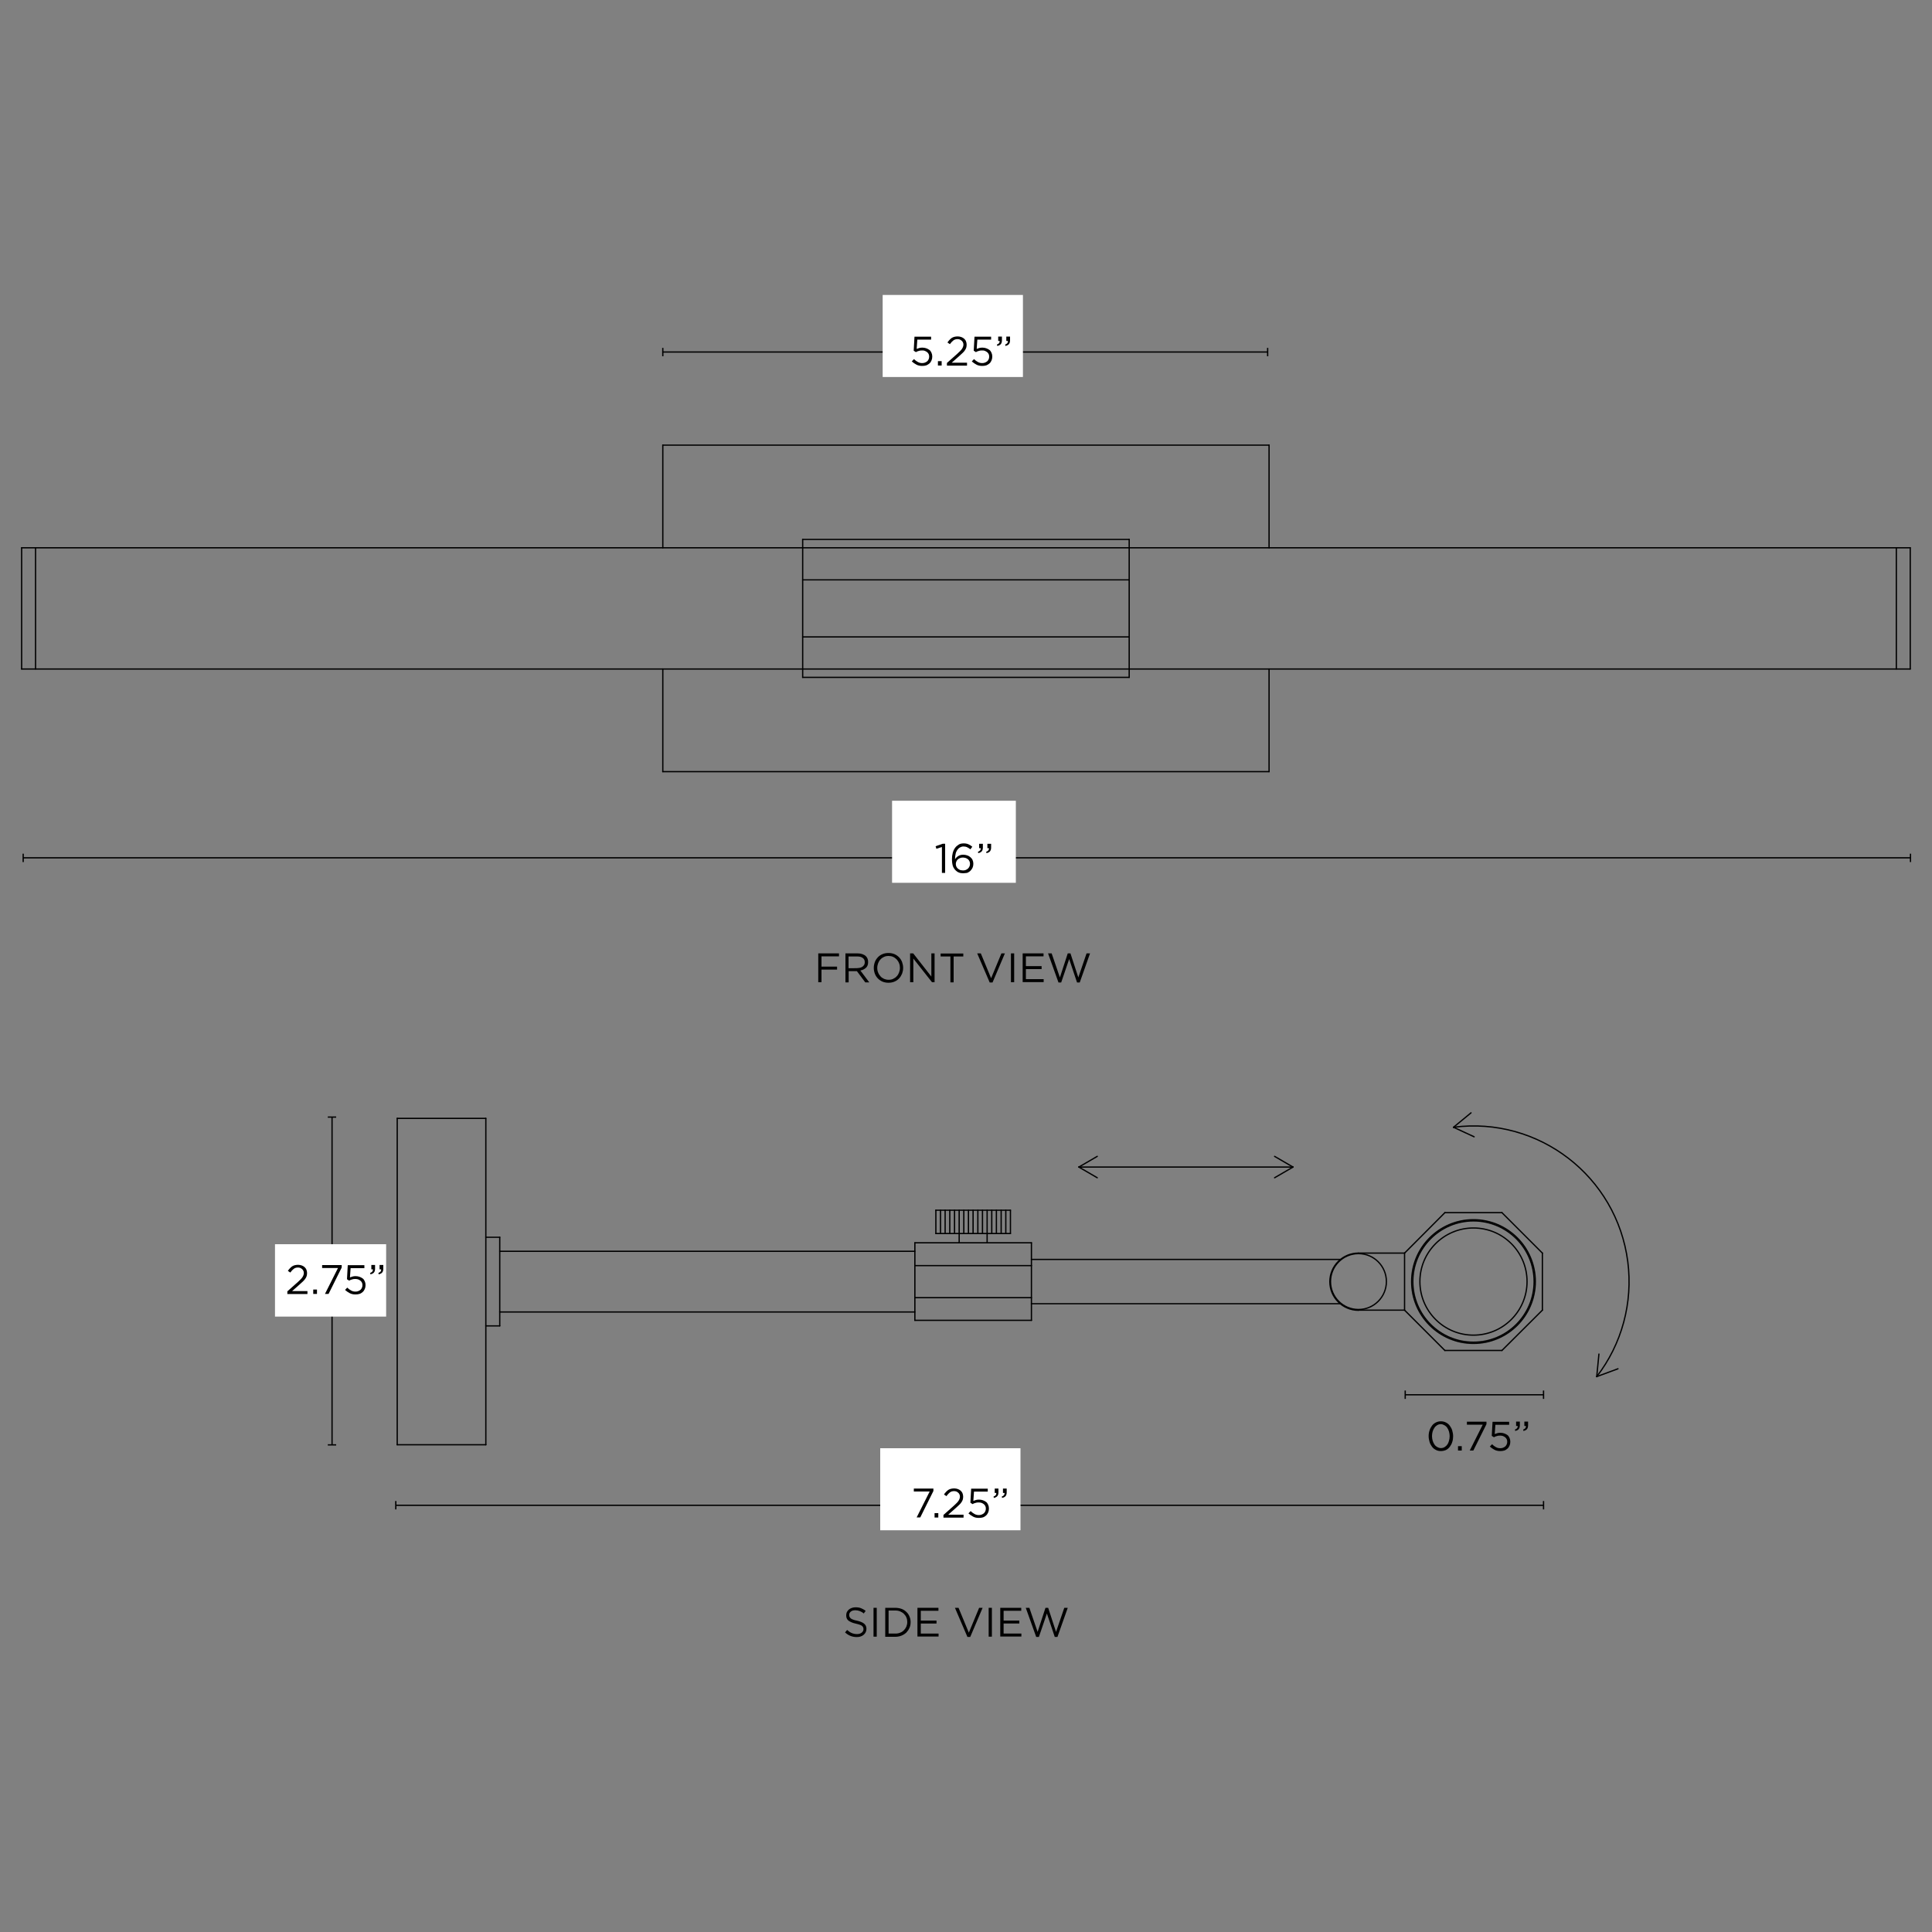 <svg xml:space="preserve" style="enable-background:new 0 0 1500 1500;" viewBox="0 0 1500 1500" height="1500px" width="1500px" y="0px" x="0px" xmlns:xlink="http://www.w3.org/1999/xlink" xmlns="http://www.w3.org/2000/svg" version="1.1">
<rect x="0" y="0" width="1500" height="1500" fill="#808080" stroke="none"/>
<style type="text/css">
	.Main_x0020_Guide_x0020_Lines_x0020_2{fill:none;stroke:#000000;stroke-miterlimit:10;}
	.st0{fill:#FFFFFF;}
	.st1{fill:none;stroke:#000000;stroke-linecap:round;stroke-linejoin:round;stroke-miterlimit:10;}
</style>
<g id="Capa_3">
</g>
<g id="Capa_2">
	<g>
		<g>
			<g>
				<line y2="273.3" x2="984.2" y1="273.3" x1="514.6" class="Main_x0020_Guide_x0020_Lines_x0020_2"></line>
				<g>
					<rect height="6.5" width="1" y="270.1" x="514.1"></rect>
				</g>
				<g>
					<rect height="6.5" width="1" y="270.1" x="983.7"></rect>
				</g>
			</g>
		</g>
		<rect height="63.7" width="108.9" class="st0" y="229" x="685.3"></rect>
		<g>
			<path d="M635.3,740.2h16.1v2.3h-13.6v8h12.1v2.3h-12.1v9.8h-2.5V740.2z"></path>
			<path d="M656.3,740.2h9.6c1.4,0,2.6,0.2,3.7,0.6s2,0.9,2.7,1.6c0.6,0.6,1,1.2,1.3,2c0.3,0.7,0.4,1.6,0.4,2.5v0.1
				c0,0.9-0.1,1.8-0.4,2.5c-0.3,0.7-0.7,1.4-1.3,1.9s-1.2,1-1.9,1.3c-0.7,0.4-1.6,0.6-2.4,0.8l6.9,9.2h-3.1l-6.5-8.7h-6.4v8.7h-2.5
				V740.2z M665.7,751.6c0.8,0,1.6-0.1,2.3-0.3c0.7-0.2,1.3-0.5,1.8-0.9s0.9-0.9,1.2-1.4c0.3-0.6,0.4-1.2,0.4-1.9V747
				c0-1.4-0.5-2.5-1.5-3.2c-1-0.8-2.4-1.2-4.2-1.2h-6.9v9.1H665.7z"></path>
			<path d="M689.8,763c-1.7,0-3.3-0.3-4.7-0.9c-1.4-0.6-2.6-1.5-3.6-2.5c-1-1.1-1.8-2.3-2.3-3.7c-0.5-1.4-0.8-2.9-0.8-4.4v-0.1
				c0-1.5,0.3-3,0.8-4.4s1.3-2.6,2.3-3.7c1-1.1,2.2-1.9,3.6-2.5s3-0.9,4.7-0.9s3.3,0.3,4.7,0.9c1.4,0.6,2.6,1.5,3.6,2.5
				c1,1.1,1.8,2.3,2.3,3.7c0.5,1.4,0.8,2.9,0.8,4.4v0.1c0,1.5-0.3,3-0.8,4.4c-0.6,1.4-1.3,2.6-2.3,3.7c-1,1.1-2.2,1.9-3.6,2.5
				C693.1,762.7,691.5,763,689.8,763z M689.9,760.7c1.3,0,2.5-0.2,3.5-0.7c1.1-0.5,2-1.1,2.8-2c0.8-0.8,1.4-1.8,1.8-2.9
				c0.4-1.1,0.7-2.3,0.7-3.6v-0.1c0-1.3-0.2-2.5-0.7-3.6c-0.4-1.1-1.1-2.1-1.8-2.9c-0.8-0.8-1.7-1.5-2.8-2c-1.1-0.5-2.3-0.7-3.5-0.7
				c-1.3,0-2.5,0.2-3.5,0.7c-1.1,0.5-2,1.1-2.8,2c-0.8,0.8-1.4,1.8-1.8,2.9c-0.4,1.1-0.7,2.3-0.7,3.6v0.1c0,1.3,0.2,2.5,0.7,3.6
				c0.4,1.1,1.1,2.1,1.8,2.9s1.7,1.5,2.8,2C687.4,760.4,688.6,760.7,689.9,760.7z"></path>
			<path d="M706.6,740.2h2.4l14.1,18v-18h2.5v22.4h-2l-14.5-18.4v18.4h-2.5V740.2z"></path>
			<path d="M737.8,742.6h-7.5v-2.3h17.6v2.3h-7.5v20.1h-2.5V742.6z"></path>
			<path d="M758.7,740.2h2.8l8,19.3l8-19.3h2.7l-9.6,22.6h-2.2L758.7,740.2z"></path>
			<path d="M784.9,740.2h2.5v22.4h-2.5V740.2z"></path>
			<path d="M794,740.2h16.2v2.3h-13.7v7.6h12.2v2.3h-12.2v7.8h13.8v2.3H794V740.2z"></path>
			<path d="M813.7,740.2h2.8l6.4,18.7l6.1-18.7h2.1l6.1,18.7l6.4-18.7h2.7l-8,22.6h-2.1l-6.1-18.2l-6.2,18.2h-2.1L813.7,740.2z"></path>
		</g>
		<g>
			<path d="M665.2,1271c-1.8,0-3.4-0.3-4.9-0.9c-1.5-0.6-2.9-1.5-4.2-2.7l1.6-1.9c1.2,1.1,2.4,1.9,3.6,2.4c1.2,0.5,2.6,0.8,4.1,0.8
				c1.5,0,2.7-0.4,3.6-1.1c0.9-0.7,1.4-1.6,1.4-2.7v-0.1c0-0.5-0.1-1-0.3-1.4s-0.5-0.8-0.9-1.1c-0.4-0.3-1-0.7-1.8-0.9
				c-0.8-0.3-1.7-0.5-2.9-0.8c-1.3-0.3-2.4-0.6-3.3-1c-0.9-0.4-1.7-0.8-2.4-1.3c-0.6-0.5-1.1-1.1-1.4-1.8s-0.4-1.5-0.4-2.4v-0.1
				c0-0.9,0.2-1.7,0.5-2.4c0.4-0.7,0.9-1.4,1.5-1.9s1.4-1,2.3-1.3c0.9-0.3,1.9-0.5,2.9-0.5c1.6,0,3.1,0.2,4.3,0.7
				c1.2,0.5,2.4,1.1,3.6,2.1l-1.5,2c-1-0.9-2.1-1.5-3.2-1.9c-1.1-0.4-2.2-0.6-3.3-0.6c-1.5,0-2.6,0.3-3.5,1
				c-0.9,0.7-1.3,1.6-1.3,2.6v0.1c0,0.5,0.1,1,0.3,1.4c0.2,0.4,0.5,0.8,0.9,1.2c0.4,0.4,1.1,0.7,1.9,1c0.8,0.3,1.8,0.6,3,0.8
				c2.5,0.6,4.3,1.3,5.5,2.3c1.2,1,1.8,2.3,1.8,4v0.1c0,1-0.2,1.8-0.6,2.6c-0.4,0.8-0.9,1.4-1.6,2c-0.7,0.6-1.5,1-2.4,1.3
				S666.3,1271,665.2,1271z"></path>
			<path d="M678.2,1248.3h2.5v22.4h-2.5V1248.3z"></path>
			<path d="M687.3,1248.3h7.8c1.7,0,3.4,0.3,4.8,0.8s2.7,1.3,3.8,2.4c1.1,1,1.9,2.2,2.4,3.5c0.6,1.4,0.9,2.8,0.9,4.4v0.1
				c0,1.6-0.3,3.1-0.9,4.4c-0.6,1.4-1.4,2.5-2.4,3.6c-1.1,1-2.3,1.8-3.8,2.4s-3.1,0.9-4.8,0.9h-7.8V1248.3z M689.9,1250.6v17.7h5.2
				c1.4,0,2.7-0.2,3.8-0.7c1.2-0.4,2.1-1.1,2.9-1.9c0.8-0.8,1.4-1.7,1.9-2.8c0.4-1.1,0.7-2.2,0.7-3.5v-0.1c0-1.2-0.2-2.4-0.7-3.5
				c-0.4-1.1-1.1-2-1.9-2.8s-1.8-1.4-2.9-1.9c-1.2-0.5-2.4-0.7-3.8-0.7H689.9z"></path>
			<path d="M712.4,1248.3h16.2v2.3h-13.7v7.6h12.2v2.3h-12.2v7.8h13.8v2.3h-16.4V1248.3z"></path>
			<path d="M741.4,1248.3h2.8l8,19.3l8-19.3h2.7l-9.6,22.6h-2.2L741.4,1248.3z"></path>
			<path d="M767.6,1248.3h2.5v22.4h-2.5V1248.3z"></path>
			<path d="M776.7,1248.3h16.2v2.3h-13.7v7.6h12.2v2.3h-12.2v7.8H793v2.3h-16.4V1248.3z"></path>
			<path d="M796.4,1248.3h2.8l6.4,18.7l6.1-18.7h2.1l6.1,18.7l6.4-18.7h2.7l-8,22.6h-2.1l-6.1-18.2l-6.2,18.2h-2.1L796.4,1248.3z"></path>
		</g>
		<g>
			<g>
				<line y2="666" x2="1483.3" y1="666" x1="18" class="Main_x0020_Guide_x0020_Lines_x0020_2"></line>
				<g>
					<rect height="6.5" width="1" y="662.8" x="17.5"></rect>
				</g>
				<g>
					<rect height="6.5" width="1" y="662.8" x="1482.8"></rect>
				</g>
			</g>
		</g>
		<rect height="63.7" width="96.1" class="st0" y="621.7" x="692.6"></rect>
		<g>
			<path d="M731.3,657.6L727,659l-0.6-2l5.5-1.9h1.9v22.6h-2.5V657.6z"></path>
			<path d="M747.7,678c-1.2,0-2.4-0.2-3.3-0.6c-1-0.4-1.8-1-2.5-1.7c-0.4-0.4-0.8-0.9-1.2-1.5c-0.4-0.5-0.6-1.1-0.9-1.8
				c-0.2-0.7-0.4-1.5-0.5-2.3c-0.1-0.9-0.2-1.9-0.2-3V667c0-1.7,0.2-3.3,0.6-4.8c0.4-1.5,1-2.8,1.8-3.9c0.8-1.1,1.8-1.9,2.9-2.6
				s2.5-0.9,3.9-0.9c1.3,0,2.5,0.2,3.6,0.7c1,0.4,2.1,1.1,3,1.9l-1.5,2c-0.8-0.7-1.7-1.2-2.5-1.6c-0.8-0.4-1.8-0.6-2.8-0.6
				c-1.1,0-2,0.3-2.9,0.8c-0.8,0.5-1.5,1.2-2.1,2.1s-1,1.9-1.2,3.1c-0.3,1.2-0.4,2.4-0.4,3.6v0.3c0.7-1.1,1.6-2,2.7-2.6
				c1-0.6,2.3-0.9,3.7-0.9c1,0,2,0.2,3,0.5s1.8,0.8,2.5,1.4c0.7,0.6,1.3,1.3,1.7,2.2c0.4,0.9,0.6,1.8,0.6,2.9v0.1
				c0,1.1-0.2,2.1-0.6,3s-1,1.7-1.7,2.4c-0.7,0.7-1.6,1.2-2.5,1.6C749.8,677.8,748.8,678,747.7,678z M747.7,675.8
				c0.8,0,1.6-0.1,2.2-0.4s1.2-0.6,1.7-1.1c0.5-0.5,0.8-1,1.1-1.6c0.3-0.6,0.4-1.3,0.4-2v-0.1c0-0.7-0.1-1.3-0.4-1.9
				c-0.3-0.6-0.6-1.1-1.1-1.5c-0.5-0.4-1.1-0.8-1.7-1c-0.7-0.2-1.4-0.4-2.2-0.4c-0.8,0-1.6,0.1-2.3,0.4c-0.7,0.3-1.3,0.6-1.8,1.1
				c-0.5,0.5-0.9,1-1.1,1.6c-0.3,0.6-0.4,1.2-0.4,1.8v0.1c0,0.7,0.1,1.4,0.4,2c0.3,0.6,0.7,1.2,1.2,1.6c0.5,0.4,1.1,0.8,1.8,1.1
				C746.1,675.6,746.9,675.8,747.7,675.8z"></path>
			<path d="M759.3,661.3c0.8-0.3,1.4-0.7,1.7-1.1c0.3-0.4,0.5-1,0.4-1.7h-1.2v-3.4h2.9v2.9c0,1.3-0.3,2.3-0.9,3s-1.5,1.1-2.7,1.4
				L759.3,661.3z M765.7,661.3c0.8-0.3,1.4-0.7,1.7-1.1c0.3-0.4,0.5-1,0.4-1.7h-1.2v-3.4h2.9v2.9c0,1.3-0.3,2.3-0.9,3
				c-0.6,0.7-1.5,1.1-2.7,1.4L765.7,661.3z"></path>
		</g>
		<g>
			<path d="M715.9,284.1c-1.6,0-3.1-0.3-4.4-1s-2.5-1.5-3.6-2.5l1.7-1.8c1,1,2,1.7,3.1,2.3s2.2,0.8,3.3,0.8c0.8,0,1.5-0.1,2.2-0.4
				c0.7-0.3,1.2-0.6,1.7-1c0.5-0.4,0.8-1,1.1-1.6c0.3-0.6,0.4-1.3,0.4-2v-0.1c0-0.7-0.1-1.3-0.4-1.9c-0.3-0.6-0.7-1.1-1.2-1.5
				c-0.5-0.4-1.1-0.7-1.8-1s-1.4-0.3-2.2-0.3c-1,0-1.8,0.1-2.6,0.4c-0.8,0.2-1.5,0.5-2.1,0.9l-1.7-1.1l0.6-10.9h12.9v2.3h-10.7
				l-0.5,7.2c0.7-0.3,1.3-0.5,2-0.7c0.7-0.2,1.5-0.3,2.4-0.3c1.1,0,2.1,0.2,3,0.5c0.9,0.3,1.8,0.8,2.5,1.3s1.2,1.3,1.6,2.2
				c0.4,0.9,0.6,1.8,0.6,2.9v0.1c0,1.1-0.2,2.1-0.6,3c-0.4,0.9-0.9,1.7-1.6,2.3c-0.7,0.6-1.5,1.1-2.5,1.5
				C718.1,284,717.1,284.1,715.9,284.1z"></path>
			<path d="M728.2,280.4h2.9v3.4h-2.9V280.4z"></path>
			<path d="M735.2,281.8l8.1-7.2c0.9-0.8,1.6-1.5,2.2-2.1c0.6-0.6,1.1-1.2,1.4-1.7c0.4-0.5,0.6-1.1,0.8-1.6c0.2-0.5,0.3-1.1,0.3-1.6
				c0-0.7-0.1-1.3-0.4-1.8c-0.2-0.5-0.6-1-1-1.3s-0.9-0.7-1.4-0.9c-0.6-0.2-1.1-0.3-1.7-0.3c-1.3,0-2.4,0.3-3.3,1
				c-0.9,0.7-1.8,1.6-2.7,2.9l-1.9-1.3c0.5-0.7,1-1.4,1.6-2s1.1-1.1,1.7-1.5c0.6-0.4,1.3-0.7,2.1-0.9c0.8-0.2,1.7-0.3,2.6-0.3
				c1,0,1.9,0.2,2.8,0.5c0.9,0.3,1.6,0.8,2.2,1.3c0.6,0.6,1.1,1.2,1.4,2c0.3,0.8,0.5,1.6,0.5,2.5v0.1c0,0.8-0.1,1.6-0.3,2.3
				c-0.2,0.7-0.6,1.4-1,2s-1,1.4-1.8,2.1c-0.7,0.7-1.6,1.5-2.5,2.3l-6,5.3h11.9v2.3h-15.6V281.8z"></path>
			<path d="M762.5,284.1c-1.6,0-3.1-0.3-4.4-1s-2.5-1.5-3.6-2.5l1.7-1.8c1,1,2,1.7,3.1,2.3s2.2,0.8,3.3,0.8c0.8,0,1.5-0.1,2.2-0.4
				c0.7-0.3,1.2-0.6,1.7-1c0.5-0.4,0.8-1,1.1-1.6c0.3-0.6,0.4-1.3,0.4-2v-0.1c0-0.7-0.1-1.3-0.4-1.9c-0.3-0.6-0.7-1.1-1.2-1.5
				c-0.5-0.4-1.1-0.7-1.8-1s-1.4-0.3-2.2-0.3c-1,0-1.8,0.1-2.6,0.4c-0.8,0.2-1.5,0.5-2.1,0.9l-1.7-1.1l0.6-10.9h12.9v2.3h-10.7
				l-0.5,7.2c0.7-0.3,1.3-0.5,2-0.7c0.7-0.2,1.5-0.3,2.4-0.3c1.1,0,2.1,0.2,3,0.5c0.9,0.3,1.8,0.8,2.5,1.3s1.2,1.3,1.6,2.2
				c0.4,0.9,0.6,1.8,0.6,2.9v0.1c0,1.1-0.2,2.1-0.6,3c-0.4,0.9-0.9,1.7-1.6,2.3c-0.7,0.6-1.5,1.1-2.5,1.5
				C764.7,284,763.7,284.1,762.5,284.1z"></path>
			<path d="M774,267.5c0.8-0.3,1.4-0.7,1.7-1.1c0.3-0.4,0.5-1,0.4-1.7H775v-3.4h2.9v2.9c0,1.3-0.3,2.3-0.9,3s-1.5,1.1-2.7,1.4
				L774,267.5z M780.4,267.5c0.8-0.3,1.4-0.7,1.7-1.1c0.3-0.4,0.5-1,0.4-1.7h-1.2v-3.4h2.9v2.9c0,1.3-0.3,2.3-0.9,3
				c-0.6,0.7-1.5,1.1-2.7,1.4L780.4,267.5z"></path>
		</g>
		<g>
			<g>
				<line y2="867.3" x2="257.8" y1="1121.8" x1="257.8" class="Main_x0020_Guide_x0020_Lines_x0020_2"></line>
				<g>
					<rect height="1" width="6.5" y="1121.3" x="254.5"></rect>
				</g>
				<g>
					<rect height="1" width="6.5" y="866.8" x="254.5"></rect>
				</g>
			</g>
		</g>
		<rect height="56.2" width="86.3" class="st0" y="966" x="213.5"></rect>
		<g>
			<path d="M223.1,1002.6l8.1-7.2c0.9-0.8,1.6-1.5,2.2-2.1c0.6-0.6,1.1-1.2,1.4-1.7c0.4-0.5,0.6-1.1,0.8-1.6s0.3-1.1,0.3-1.6
				c0-0.7-0.1-1.3-0.4-1.8c-0.2-0.5-0.6-1-1-1.3c-0.4-0.4-0.9-0.7-1.4-0.9c-0.6-0.2-1.1-0.3-1.7-0.3c-1.3,0-2.4,0.3-3.3,1
				c-0.9,0.7-1.8,1.6-2.7,2.9l-1.9-1.3c0.5-0.7,1-1.4,1.6-2s1.1-1.1,1.7-1.5s1.3-0.7,2.1-0.9c0.8-0.2,1.7-0.3,2.6-0.3
				c1,0,1.9,0.2,2.8,0.5c0.9,0.3,1.6,0.8,2.2,1.3c0.6,0.6,1.1,1.2,1.4,2c0.3,0.8,0.5,1.6,0.5,2.5v0.1c0,0.8-0.1,1.6-0.3,2.3
				c-0.2,0.7-0.6,1.4-1,2c-0.5,0.7-1,1.4-1.8,2.1s-1.6,1.5-2.5,2.3l-6,5.3h11.9v2.3h-15.6V1002.6z"></path>
			<path d="M243.2,1001.2h2.9v3.4h-2.9V1001.2z"></path>
			<path d="M262.4,984.5h-12.3v-2.3h15.2v1.9l-10.2,20.5h-2.8L262.4,984.5z"></path>
			<path d="M275.9,1005c-1.6,0-3.1-0.3-4.4-1s-2.5-1.5-3.6-2.5l1.7-1.8c1,1,2,1.7,3.1,2.3s2.2,0.8,3.3,0.8c0.8,0,1.5-0.1,2.2-0.4
				s1.2-0.6,1.7-1c0.5-0.4,0.8-1,1.1-1.6c0.3-0.6,0.4-1.3,0.4-2v-0.1c0-0.7-0.1-1.3-0.4-1.9s-0.7-1.1-1.2-1.5
				c-0.5-0.4-1.1-0.7-1.8-1c-0.7-0.2-1.4-0.3-2.2-0.3c-1,0-1.8,0.1-2.6,0.4c-0.8,0.2-1.5,0.5-2.1,0.9l-1.7-1.1l0.6-10.9h12.9v2.3
				h-10.7l-0.5,7.2c0.7-0.3,1.3-0.5,2-0.7c0.7-0.2,1.5-0.3,2.4-0.3c1.1,0,2.1,0.2,3,0.5c0.9,0.3,1.8,0.8,2.5,1.3s1.2,1.3,1.6,2.2
				c0.4,0.9,0.6,1.8,0.6,2.9v0.1c0,1.1-0.2,2.1-0.6,3c-0.4,0.9-0.9,1.7-1.6,2.3s-1.5,1.2-2.5,1.5S277.1,1005,275.9,1005z"></path>
			<path d="M287.4,988.3c0.8-0.3,1.4-0.7,1.7-1.1c0.3-0.4,0.5-1,0.4-1.7h-1.2v-3.4h2.9v2.9c0,1.3-0.3,2.3-0.9,3
				c-0.6,0.7-1.5,1.1-2.7,1.4L287.4,988.3z M293.8,988.3c0.8-0.3,1.4-0.7,1.7-1.1c0.3-0.4,0.5-1,0.4-1.7h-1.2v-3.4h2.9v2.9
				c0,1.3-0.3,2.3-0.9,3c-0.6,0.7-1.5,1.1-2.7,1.4L293.8,988.3z"></path>
		</g>
		<g>
			<g>
				<line y2="1168.7" x2="1198.4" y1="1168.7" x1="307.3" class="Main_x0020_Guide_x0020_Lines_x0020_2"></line>
				<g>
					<rect height="6.5" width="1" y="1165.4" x="306.8"></rect>
				</g>
				<g>
					<rect height="6.5" width="1" y="1165.4" x="1197.9"></rect>
				</g>
			</g>
		</g>
		<rect height="63.7" width="108.9" class="st0" y="1124.4" x="683.4"></rect>
		<g>
			<path d="M721.8,1158h-12.3v-2.3h15.2v1.9l-10.2,20.5h-2.8L721.8,1158z"></path>
			<path d="M725.6,1174.8h2.9v3.4h-2.9V1174.8z"></path>
			<path d="M732.5,1176.2l8.1-7.2c0.9-0.8,1.6-1.5,2.2-2.1c0.6-0.6,1.1-1.2,1.4-1.7c0.4-0.5,0.6-1.1,0.8-1.6s0.3-1.1,0.3-1.6
				c0-0.7-0.1-1.3-0.4-1.8c-0.2-0.5-0.6-1-1-1.3c-0.4-0.4-0.9-0.7-1.4-0.9c-0.6-0.2-1.1-0.3-1.7-0.3c-1.3,0-2.4,0.3-3.3,1
				c-0.9,0.7-1.8,1.6-2.7,2.9l-1.9-1.3c0.5-0.7,1-1.4,1.6-2s1.1-1.1,1.7-1.5s1.3-0.7,2.1-0.9c0.8-0.2,1.7-0.3,2.6-0.3
				c1,0,1.9,0.2,2.8,0.5c0.9,0.3,1.6,0.8,2.2,1.3c0.6,0.6,1.1,1.2,1.4,2c0.3,0.8,0.5,1.6,0.5,2.5v0.1c0,0.8-0.1,1.6-0.3,2.3
				c-0.2,0.7-0.6,1.4-1,2c-0.5,0.7-1,1.4-1.8,2.1s-1.6,1.5-2.5,2.3l-6,5.3h11.9v2.3h-15.6V1176.2z"></path>
			<path d="M759.9,1178.5c-1.6,0-3.1-0.3-4.4-1s-2.5-1.5-3.6-2.5l1.7-1.8c1,1,2,1.7,3.1,2.3s2.2,0.8,3.3,0.8c0.8,0,1.5-0.1,2.2-0.4
				s1.2-0.6,1.7-1c0.5-0.4,0.8-1,1.1-1.6c0.3-0.6,0.4-1.3,0.4-2v-0.1c0-0.7-0.1-1.3-0.4-1.9s-0.7-1.1-1.2-1.5
				c-0.5-0.4-1.1-0.7-1.8-1c-0.7-0.2-1.4-0.3-2.2-0.3c-1,0-1.8,0.1-2.6,0.4c-0.8,0.2-1.5,0.5-2.1,0.9l-1.7-1.1l0.6-10.9h12.9v2.3
				h-10.7l-0.5,7.2c0.7-0.3,1.3-0.5,2-0.7c0.7-0.2,1.5-0.3,2.4-0.3c1.1,0,2.1,0.2,3,0.5c0.9,0.3,1.8,0.8,2.5,1.3s1.2,1.3,1.6,2.2
				c0.4,0.9,0.6,1.8,0.6,2.9v0.1c0,1.1-0.2,2.1-0.6,3c-0.4,0.9-0.9,1.7-1.6,2.3s-1.5,1.2-2.5,1.5S761.1,1178.5,759.9,1178.5z"></path>
			<path d="M771.4,1161.9c0.8-0.3,1.4-0.7,1.7-1.1c0.3-0.4,0.5-1,0.4-1.7h-1.2v-3.4h2.9v2.9c0,1.3-0.3,2.3-0.9,3
				c-0.6,0.7-1.5,1.1-2.7,1.4L771.4,1161.9z M777.8,1161.9c0.8-0.3,1.4-0.7,1.7-1.1c0.3-0.4,0.5-1,0.4-1.7h-1.2v-3.4h2.9v2.9
				c0,1.3-0.3,2.3-0.9,3c-0.6,0.7-1.5,1.1-2.7,1.4L777.8,1161.9z"></path>
		</g>
		<g>
			<g>
				<line y2="1082.9" x2="1198.4" y1="1082.9" x1="1091" class="Main_x0020_Guide_x0020_Lines_x0020_2"></line>
				<g>
					<rect height="6.5" width="1" y="1079.6" x="1090.5"></rect>
				</g>
				<g>
					<rect height="6.5" width="1" y="1079.6" x="1197.9"></rect>
				</g>
			</g>
		</g>
		<g>
			<path d="M1118.7,1126.6c-1.5,0-2.8-0.3-3.9-0.9c-1.2-0.6-2.2-1.4-3-2.5c-0.8-1.1-1.5-2.3-1.9-3.7c-0.4-1.4-0.7-2.9-0.7-4.4v-0.1
				c0-1.6,0.2-3,0.7-4.4c0.4-1.4,1.1-2.6,1.9-3.7c0.8-1.1,1.8-1.9,3-2.5c1.2-0.6,2.5-0.9,3.9-0.9c1.4,0,2.7,0.3,3.9,0.9
				c1.2,0.6,2.2,1.4,3,2.5s1.5,2.3,1.9,3.7c0.4,1.4,0.7,2.9,0.7,4.4v0.1c0,1.6-0.2,3.1-0.7,4.5c-0.4,1.4-1.1,2.6-1.9,3.7
				c-0.8,1.1-1.8,1.9-3,2.5C1121.4,1126.3,1120.1,1126.6,1118.7,1126.6z M1118.8,1124.3c1,0,2-0.3,2.8-0.8c0.8-0.5,1.6-1.2,2.1-2
				c0.6-0.8,1-1.8,1.3-2.9s0.5-2.3,0.5-3.5v-0.1c0-1.2-0.2-2.4-0.5-3.5s-0.8-2.1-1.4-3c-0.6-0.9-1.3-1.5-2.2-2s-1.8-0.8-2.8-0.8
				s-2,0.3-2.8,0.8s-1.6,1.2-2.1,2c-0.6,0.8-1,1.8-1.4,2.9c-0.3,1.1-0.5,2.3-0.5,3.5v0.1c0,1.2,0.2,2.4,0.5,3.5s0.8,2.1,1.4,3
				c0.6,0.9,1.3,1.5,2.2,2C1116.8,1124,1117.7,1124.3,1118.8,1124.3z"></path>
			<path d="M1132,1122.8h2.9v3.4h-2.9V1122.8z"></path>
			<path d="M1151.2,1106.1h-12.3v-2.3h15.2v1.9l-10.2,20.5h-2.8L1151.2,1106.1z"></path>
			<path d="M1164.7,1126.6c-1.6,0-3.1-0.3-4.4-1s-2.5-1.5-3.6-2.5l1.7-1.8c1,1,2,1.7,3.1,2.3s2.2,0.8,3.3,0.8c0.8,0,1.5-0.1,2.2-0.4
				s1.2-0.6,1.7-1c0.5-0.4,0.8-1,1.1-1.6c0.3-0.6,0.4-1.3,0.4-2v-0.1c0-0.7-0.1-1.3-0.4-1.9s-0.7-1.1-1.2-1.5
				c-0.5-0.4-1.1-0.7-1.8-1c-0.7-0.2-1.4-0.3-2.2-0.3c-1,0-1.8,0.1-2.6,0.4c-0.8,0.2-1.5,0.5-2.1,0.9l-1.7-1.1l0.6-10.9h12.9v2.3
				H1161l-0.5,7.2c0.7-0.3,1.3-0.5,2-0.7c0.7-0.2,1.5-0.3,2.4-0.3c1.1,0,2.1,0.2,3,0.5c0.9,0.3,1.8,0.8,2.5,1.3s1.2,1.3,1.6,2.2
				c0.4,0.9,0.6,1.8,0.6,2.9v0.1c0,1.1-0.2,2.1-0.6,3c-0.4,0.9-0.9,1.7-1.6,2.3s-1.5,1.2-2.5,1.5S1165.9,1126.6,1164.7,1126.6z"></path>
			<path d="M1176.2,1109.9c0.8-0.3,1.4-0.7,1.7-1.1c0.3-0.4,0.5-1,0.4-1.7h-1.2v-3.4h2.9v2.9c0,1.3-0.3,2.3-0.9,3
				c-0.6,0.7-1.5,1.1-2.7,1.4L1176.2,1109.9z M1182.6,1109.9c0.8-0.3,1.4-0.7,1.7-1.1c0.3-0.4,0.5-1,0.4-1.7h-1.2v-3.4h2.9v2.9
				c0,1.3-0.3,2.3-0.9,3c-0.6,0.7-1.5,1.1-2.7,1.4L1182.6,1109.9z"></path>
		</g>
		<g id="LINE">
			<line y2="906.1" x2="837.6" y1="906.1" x1="1003.9" class="st1"></line>
		</g>
		<g id="LINE_00000142145581489101763280000008280105606045436844_">
			<line y2="906.1" x2="1003.9" y1="897.8" x1="989.6" class="st1"></line>
		</g>
		<g id="LINE_00000051352366805144677570000002865609234684346259_">
			<line y2="906.1" x2="1003.9" y1="914.4" x1="989.6" class="st1"></line>
		</g>
		<g id="LINE_00000134937095605072240470000008617018820136025520_">
			<line y2="906.1" x2="837.6" y1="897.8" x1="851.9" class="st1"></line>
		</g>
		<g id="LINE_00000142152637416809434890000007271350128531005330_">
			<line y2="906.1" x2="837.6" y1="914.4" x1="851.9" class="st1"></line>
		</g>
		<g id="ARC">
			<path d="M1239.7,1068.8c19.6-25.4,28.2-57.5,24.1-89.3c-8.6-66.2-69.2-112.9-135.3-104.3" class="st1"></path>
		</g>
		<g id="LINE_00000170278627346767835470000004915778717349169325_">
			<line y2="875.2" x2="1128.5" y1="864" x1="1142.1" class="st1"></line>
		</g>
		<g id="LINE_00000145044373195204378900000013839142491681024947_">
			<line y2="875.2" x2="1128.5" y1="882.6" x1="1144.5" class="st1"></line>
		</g>
		<g id="LINE_00000135680718974431946790000002544699867053231762_">
			<line y2="1068.8" x2="1239.7" y1="1062.7" x1="1256.2" class="st1"></line>
		</g>
		<g id="LINE_00000108294656685235887600000009118883074006625444_">
			<line y2="1068.8" x2="1239.7" y1="1051.3" x1="1241.4" class="st1"></line>
		</g>
		<g id="LINE_00000026877738799811509930000008377963528395809159_">
			<line y2="972.9" x2="1090.5" y1="972.9" x1="1054.7" class="st1"></line>
		</g>
		<g id="LINE_00000078004833597055039950000016503028234341681577_">
			<line y2="1017.2" x2="1090.5" y1="1017.2" x1="1054.7" class="st1"></line>
		</g>
		<g id="CIRCLE">
			<circle r="47.1" cy="995" cx="1144" class="st1"></circle>
		</g>
		<g id="CIRCLE_00000018198848336659572320000006532724638863298689_">
			<circle r="41.6" cy="995" cx="1144" class="st1"></circle>
		</g>
		<g id="CIRCLE_00000072268055760987785220000006854688643367022009_">
			<circle r="48" cy="995" cx="1144" class="st1"></circle>
		</g>
		<g id="ARC_00000038397980730061720520000001253488714304719007_">
			<path d="M1054.7,972.9c-12.2,0-22.2,9.9-22.2,22.2c0,12.2,9.9,22.2,22.2,22.2" class="st1"></path>
		</g>
		<g id="LINE_00000090267664268882660410000008245581379246115716_">
			<line y2="977.8" x2="1040.7" y1="977.8" x1="800.8" class="st1"></line>
		</g>
		<g id="LINE_00000023281328702284890880000009016276693305024422_">
			<line y2="1012.2" x2="1040.7" y1="1012.2" x1="800.8" class="st1"></line>
		</g>
		<g id="LINE_00000148658293529447890000000005106545855255928736_">
			<line y2="964.9" x2="710.3" y1="964.9" x1="800.8" class="st1"></line>
		</g>
		<g id="LINE_00000089564510290038521330000010414041708986555022_">
			<line y2="1025.1" x2="710.3" y1="1025.1" x1="800.8" class="st1"></line>
		</g>
		<g id="LINE_00000083046596517951915410000016864703319059348386_">
			<line y2="964.9" x2="710.3" y1="1025.1" x1="710.3" class="st1"></line>
		</g>
		<g id="LINE_00000147194474786213189620000014421875556531889308_">
			<line y2="964.9" x2="800.8" y1="1025.1" x1="800.8" class="st1"></line>
		</g>
		<g id="LINE_00000138568261154285903350000004497844670585970345_">
			<line y2="982.6" x2="710.3" y1="982.6" x1="800.8" class="st1"></line>
		</g>
		<g id="LINE_00000047050712432464633480000006496182705890503071_">
			<line y2="1007.5" x2="710.3" y1="1007.5" x1="800.8" class="st1"></line>
		</g>
		<g id="LINE_00000085957890987309354760000010453318145380761743_">
			<line y2="1018.6" x2="710.3" y1="1018.6" x1="388" class="st1"></line>
		</g>
		<g id="LINE_00000182515968155601550090000007272631369929298063_">
			<line y2="971.5" x2="710.3" y1="971.5" x1="388" class="st1"></line>
		</g>
		<g id="CIRCLE_00000169518442756587621860000018010611123235085992_">
			<circle r="21.7" cy="995" cx="1054.7" class="st1"></circle>
		</g>
		<g>
			<g id="LINE_00000167398328320065586790000010417838875194411407_">
				<line y2="519.4" x2="16.8" y1="425.3" x1="16.8" class="st1"></line>
			</g>
			<g>
				<g id="LINE_00000139987740228961572840000001145402870789244837_">
					<line y2="599.1" x2="514.6" y1="599.1" x1="985.3" class="st1"></line>
				</g>
				<g>
					<g id="LINE_00000063606499041376860470000013649618648480898177_">
						<line y2="345.6" x2="514.6" y1="345.6" x1="985.3" class="st1"></line>
					</g>
					<g id="LINE_00000174571927457972036080000000483331237015382934_">
						<line y2="519.4" x2="1483.1" y1="519.4" x1="16.8" class="st1"></line>
					</g>
					<g id="LINE_00000139997652328857945340000017767742551895823756_">
						<line y2="425.3" x2="1483.1" y1="425.3" x1="16.8" class="st1"></line>
					</g>
					<g id="LINE_00000073690400132285284270000010323905797108861328_">
						<line y2="519.4" x2="27.6" y1="425.3" x1="27.6" class="st1"></line>
					</g>
					<g id="LINE_00000072267548003938214000000005671578964957294229_">
						<line y2="418.8" x2="876.7" y1="418.8" x1="623.2" class="st1"></line>
					</g>
					<g id="LINE_00000147190288209802381830000015177033176124323218_">
						<line y2="525.9" x2="876.7" y1="525.9" x1="623.2" class="st1"></line>
					</g>
					<g id="LINE_00000000215416872579037100000015908669826200922520_">
						<line y2="450.2" x2="876.7" y1="450.2" x1="623.2" class="st1"></line>
					</g>
					<g id="LINE_00000011011565518949400880000010651072661199367348_">
						<line y2="494.5" x2="876.7" y1="494.5" x1="623.2" class="st1"></line>
					</g>
					<g id="LINE_00000114755993270727114840000003156402221810407599_">
						<line y2="525.9" x2="623.2" y1="418.8" x1="623.2" class="st1"></line>
					</g>
					<g id="LINE_00000176012565180666764150000008484134396749838497_">
						<line y2="525.9" x2="876.7" y1="418.8" x1="876.7" class="st1"></line>
					</g>
					<g id="LINE_00000103956262266333136890000011771151958090733229_">
						<line y2="425.3" x2="514.6" y1="345.6" x1="514.6" class="st1"></line>
					</g>
					<g id="LINE_00000142171321711339430940000013679690343054280332_">
						<line y2="599.1" x2="514.6" y1="519.4" x1="514.6" class="st1"></line>
					</g>
					<g id="LINE_00000060728083852568500180000004103359456489190311_">
						<line y2="425.3" x2="985.3" y1="345.6" x1="985.3" class="st1"></line>
					</g>
					<g id="LINE_00000129181170453261624450000012492401995525089411_">
						<line y2="599.1" x2="985.3" y1="519.4" x1="985.3" class="st1"></line>
					</g>
					<g id="LINE_00000018227642283756113960000008154756871007185059_">
						<line y2="519.4" x2="1472.3" y1="425.3" x1="1472.3" class="st1"></line>
					</g>
					<g id="LINE_00000163045508478360563740000010809489941914685612_">
						<line y2="519.4" x2="1483.1" y1="425.3" x1="1483.1" class="st1"></line>
					</g>
				</g>
			</g>
		</g>
		<g id="LINE_00000106850363246431326420000010061410975289943433_">
			<line y2="868.3" x2="377.2" y1="868.3" x1="308.4" class="st1"></line>
		</g>
		<g id="LINE_00000067941418144688765680000017222147604457991349_">
			<line y2="868.3" x2="308.4" y1="1121.7" x1="308.4" class="st1"></line>
		</g>
		<g id="LINE_00000062171037987511292060000000014222229504165266_">
			<line y2="1121.7" x2="377.2" y1="868.3" x1="377.2" class="st1"></line>
		</g>
		<g id="LINE_00000026146460644625752260000001540548738517368214_">
			<line y2="1121.7" x2="377.2" y1="1121.7" x1="308.4" class="st1"></line>
		</g>
		<g id="LINE_00000134223912523053720170000015568713777562400184_">
			<line y2="939.6" x2="780.9" y1="957.7" x1="780.9" class="st1"></line>
		</g>
		<g id="LINE_00000182519659488424430290000005848299706919178129_">
			<line y2="939.6" x2="777.3" y1="957.7" x1="777.3" class="st1"></line>
		</g>
		<g id="LINE_00000031174109550329163500000016224959241530080442_">
			<line y2="939.6" x2="773.6" y1="957.7" x1="773.6" class="st1"></line>
		</g>
		<g id="LINE_00000020376441443982416130000014012516858843965826_">
			<line y2="939.6" x2="770" y1="957.7" x1="770" class="st1"></line>
		</g>
		<g id="LINE_00000040554392353007322250000012846080378266687167_">
			<line y2="939.6" x2="762.8" y1="957.7" x1="762.8" class="st1"></line>
		</g>
		<g id="LINE_00000088099755071958084150000013837713944093133758_">
			<line y2="939.6" x2="759.2" y1="957.7" x1="759.2" class="st1"></line>
		</g>
		<g id="LINE_00000092440377030327836860000017444570622255174842_">
			<line y2="939.6" x2="755.5" y1="957.7" x1="755.5" class="st1"></line>
		</g>
		<g id="LINE_00000072278485933509492370000007905748078314058911_">
			<line y2="939.6" x2="751.9" y1="957.7" x1="751.9" class="st1"></line>
		</g>
		<g id="LINE_00000048485405854354063490000002827965712171323293_">
			<line y2="939.6" x2="748.3" y1="957.7" x1="748.3" class="st1"></line>
		</g>
		<g id="LINE_00000004506090574040486210000009669763594881195427_">
			<line y2="939.6" x2="741.1" y1="957.7" x1="741.1" class="st1"></line>
		</g>
		<g id="LINE_00000124843132895170972700000004403616761065567888_">
			<line y2="939.6" x2="737.4" y1="957.7" x1="737.4" class="st1"></line>
		</g>
		<g id="LINE_00000176726420131976085920000010249865219181751967_">
			<line y2="939.6" x2="733.8" y1="957.7" x1="733.8" class="st1"></line>
		</g>
		<g id="LINE_00000010284836938318642310000011326940324828551077_">
			<line y2="939.6" x2="730.2" y1="957.7" x1="730.2" class="st1"></line>
		</g>
		<g id="LINE_00000142890743952987826870000006915599252548458380_">
			<line y2="939.6" x2="766.4" y1="964.9" x1="766.4" class="st1"></line>
		</g>
		<g id="LINE_00000052104801005191698360000003808675690993662362_">
			<line y2="972.9" x2="1090.5" y1="941.5" x1="1121.8" class="st1"></line>
		</g>
		<g id="LINE_00000033357112789930757280000017663300463158527897_">
			<line y2="941.5" x2="1121.8" y1="941.5" x1="1166.1" class="st1"></line>
		</g>
		<g id="LINE_00000054956195617184951610000007327939853980885392_">
			<line y2="941.5" x2="1166.1" y1="972.9" x1="1197.5" class="st1"></line>
		</g>
		<g id="LINE_00000176015000482737303580000011664918460968760719_">
			<line y2="972.9" x2="1197.5" y1="1017.2" x1="1197.5" class="st1"></line>
		</g>
		<g id="LINE_00000141456033371738238440000006629063063566882950_">
			<line y2="1017.2" x2="1197.5" y1="1048.5" x1="1166.1" class="st1"></line>
		</g>
		<g id="LINE_00000139262102465241364700000006702335952283877045_">
			<line y2="1048.5" x2="1166.1" y1="1048.5" x1="1121.8" class="st1"></line>
		</g>
		<g id="LINE_00000036235691443267463300000002684969771367876254_">
			<line y2="1048.5" x2="1121.8" y1="1017.2" x1="1090.5" class="st1"></line>
		</g>
		<g id="LINE_00000108269625212028997960000007191038564764377773_">
			<line y2="1017.2" x2="1090.5" y1="972.9" x1="1090.5" class="st1"></line>
		</g>
		<g id="LINE_00000037671797580841624790000006043236488511227012_">
			<line y2="1029.4" x2="377.2" y1="1029.4" x1="388" class="st1"></line>
		</g>
		<g id="LINE_00000152987177326206603750000016363108156342493105_">
			<line y2="1029.4" x2="388" y1="960.6" x1="388" class="st1"></line>
		</g>
		<g id="LINE_00000045602885628333450980000004664471879225028779_">
			<line y2="964.9" x2="744.7" y1="939.6" x1="744.7" class="st1"></line>
		</g>
		<g id="LINE_00000034055731864682661760000011590544996516003508_">
			<line y2="939.6" x2="726.6" y1="939.6" x1="784.5" class="st1"></line>
		</g>
		<g id="LINE_00000030452214508618553050000007350563118318707642_">
			<line y2="939.6" x2="784.5" y1="957.7" x1="784.5" class="st1"></line>
		</g>
		<g id="LINE_00000158029712187065585490000009464238964091920022_">
			<line y2="957.7" x2="784.5" y1="957.7" x1="726.6" class="st1"></line>
		</g>
		<g id="LINE_00000170965793198507752090000014472520396197754753_">
			<line y2="957.7" x2="726.6" y1="939.6" x1="726.6" class="st1"></line>
		</g>
		<g id="LINE_00000041988919522655495050000009283404024058827188_">
			<line y2="960.6" x2="388" y1="960.6" x1="377.2" class="st1"></line>
		</g>
	</g>
</g>
</svg>
